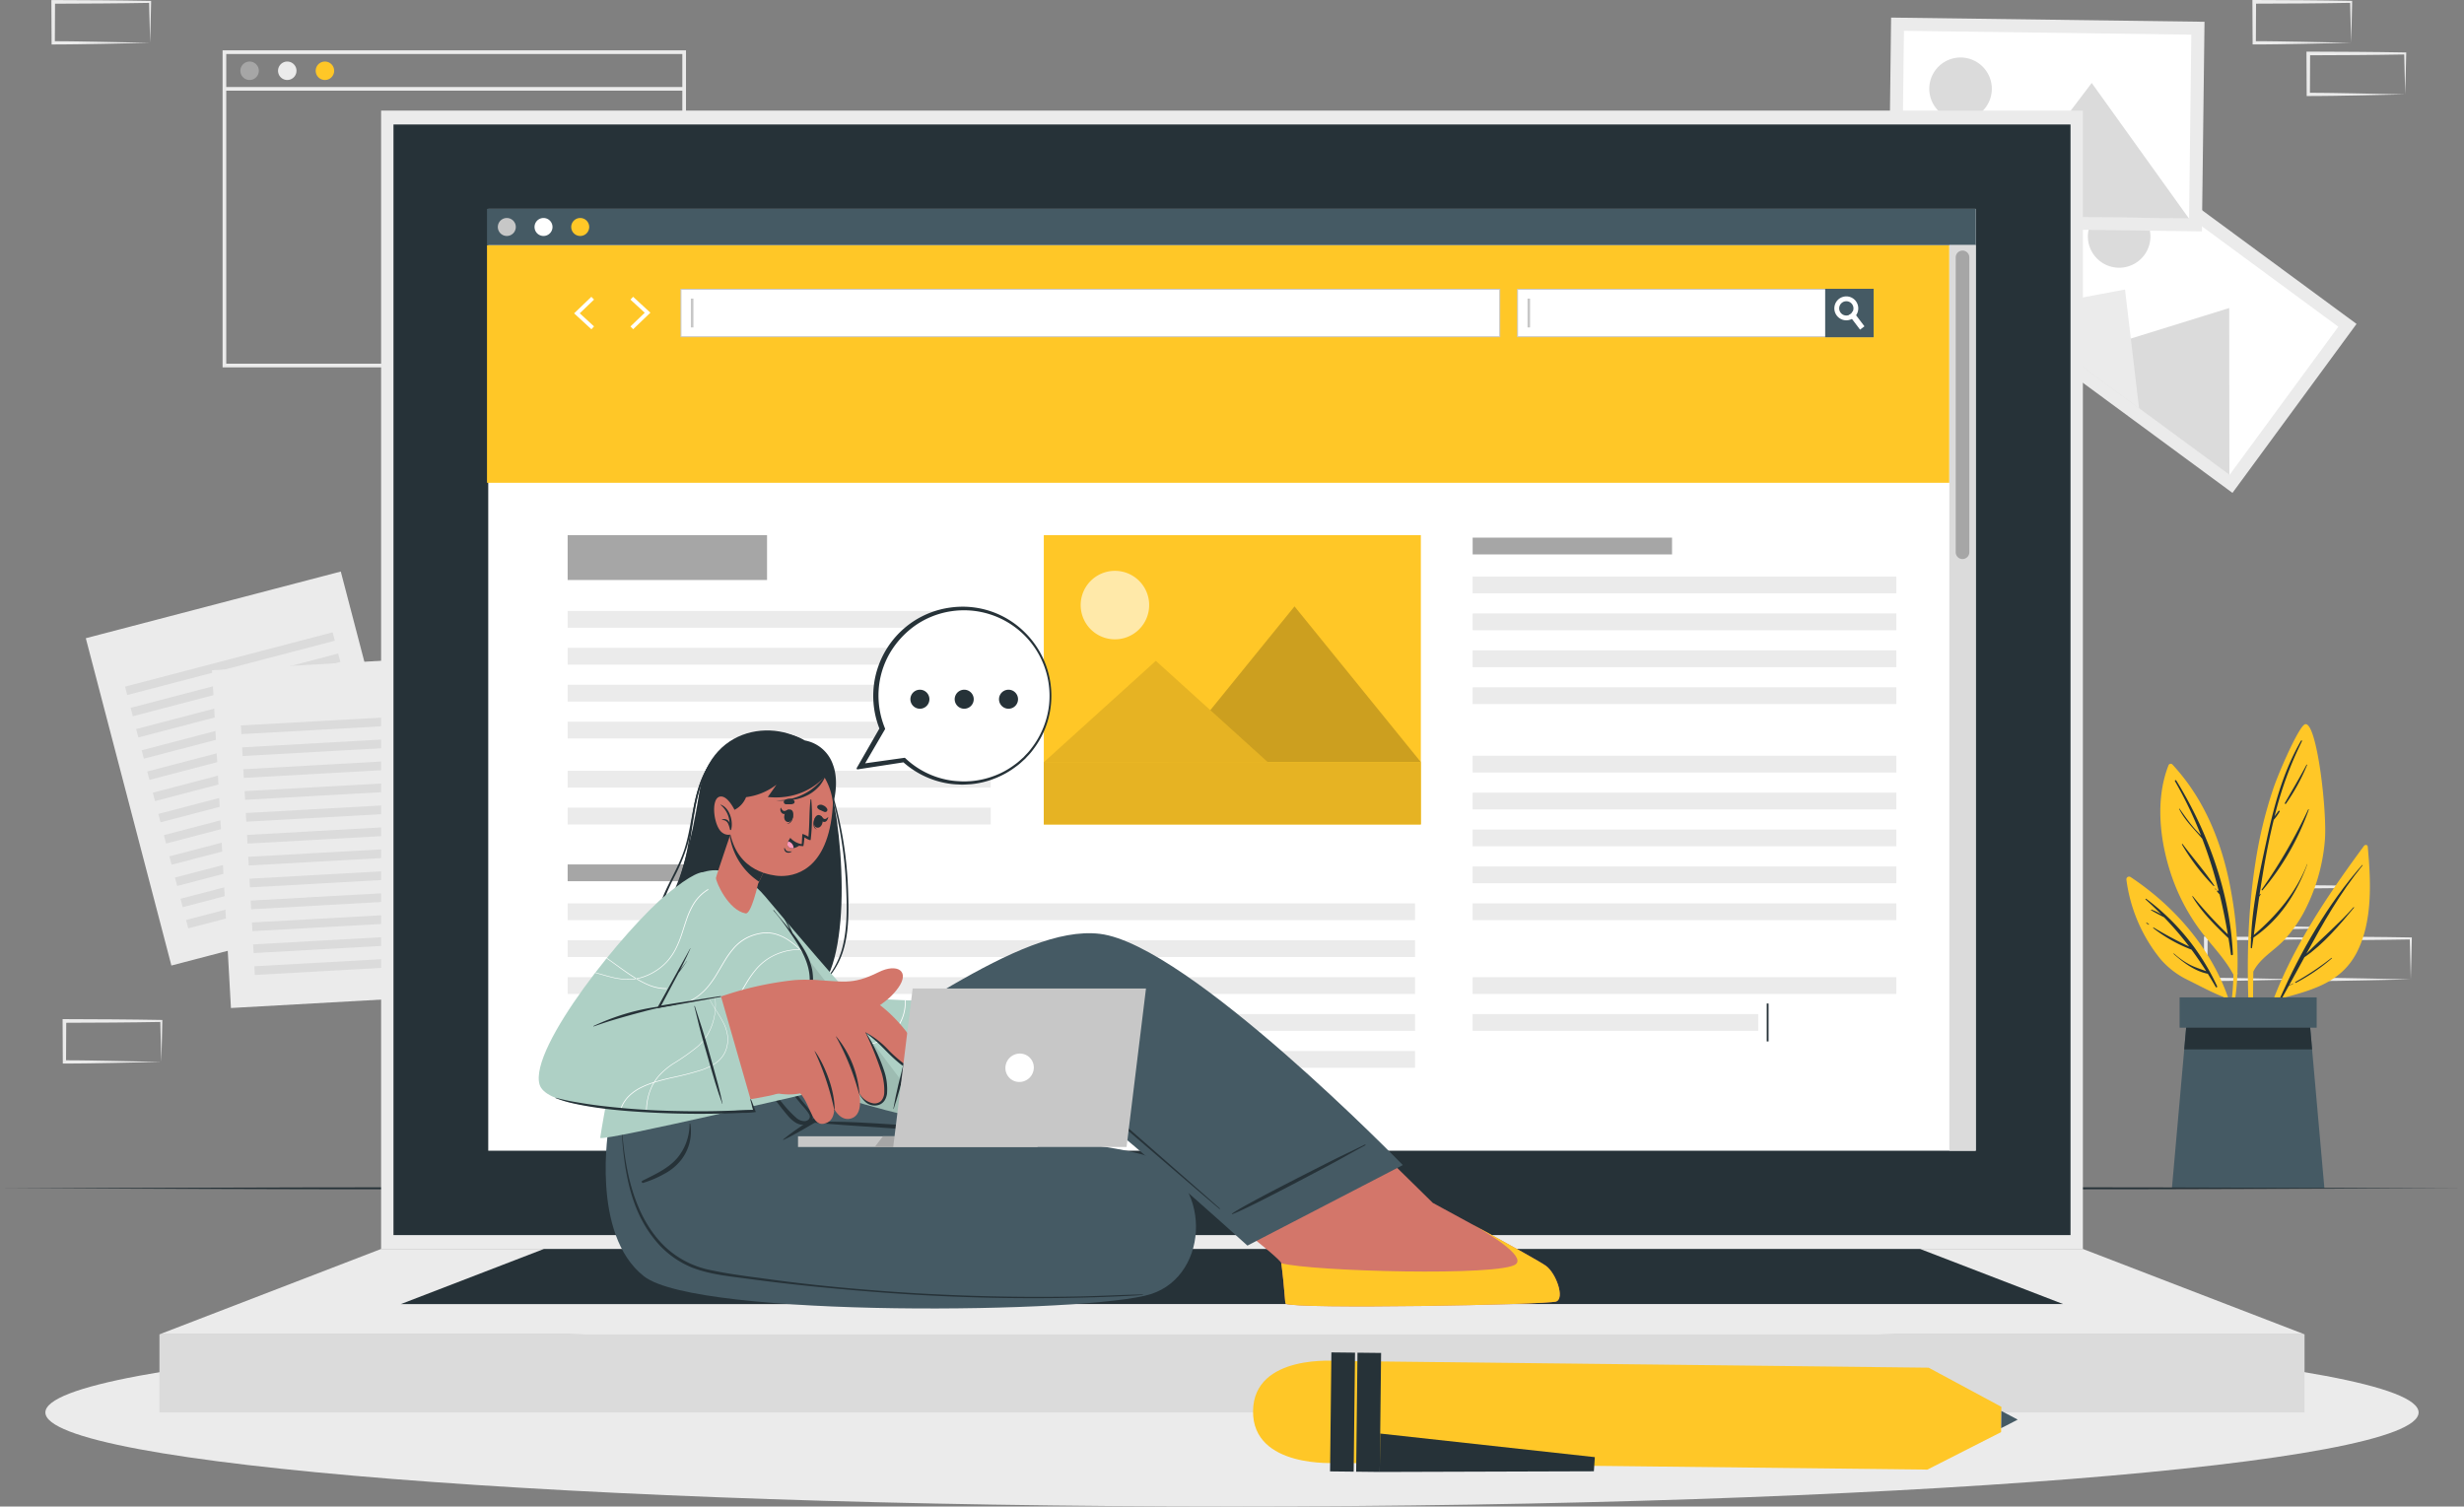 <svg xmlns="http://www.w3.org/2000/svg" xmlns:xlink="http://www.w3.org/1999/xlink" id="asset-content-seo" width="570" height="348.504" viewBox="0 0 570 348.504"><rect x="0" y="0" width="570" height="348.504" fill="#808080" stroke="none"/><defs><clipPath id="clip-path"><rect id="Rectangle_6115" data-name="Rectangle 6115" width="570" height="348.504" fill="none"></rect></clipPath><clipPath id="clip-path-3"><rect id="Rectangle_6078" data-name="Rectangle 6078" width="15.833" height="15.833" fill="none"></rect></clipPath><clipPath id="clip-path-4"><rect id="Rectangle_6079" data-name="Rectangle 6079" width="58.446" height="36.016" fill="none"></rect></clipPath><clipPath id="clip-path-5"><rect id="Rectangle_6080" data-name="Rectangle 6080" width="51.831" height="23.452" fill="none"></rect></clipPath><clipPath id="clip-path-6"><rect id="Rectangle_6083" data-name="Rectangle 6083" width="87.221" height="14.419" fill="none"></rect></clipPath><clipPath id="clip-path-7"><rect id="Rectangle_6112" data-name="Rectangle 6112" width="44.961" height="55.665" fill="none"></rect></clipPath></defs><g id="Group_15306" data-name="Group 15306" clip-path="url(#clip-path)"><path id="Path_15169" data-name="Path 15169" d="M150.56,83.147H43.362V9.808h107.2ZM44.209,82.3H149.715V10.655H44.209Z" transform="translate(8.13 1.839)" fill="#ebebeb"></path><g id="Group_15305" data-name="Group 15305"><g id="Group_15304" data-name="Group 15304" clip-path="url(#clip-path)"><path id="Path_15170" data-name="Path 15170" d="M51.094,14.124A2.133,2.133,0,1,1,48.96,11.99a2.134,2.134,0,0,1,2.134,2.134" transform="translate(8.78 2.248)" fill="#a6a6a6"></path><path id="Path_15171" data-name="Path 15171" d="M58.431,14.124A2.133,2.133,0,1,1,56.3,11.99a2.134,2.134,0,0,1,2.134,2.134" transform="translate(10.156 2.248)" fill="#ebebeb"></path><path id="Path_15172" data-name="Path 15172" d="M65.768,14.124a2.134,2.134,0,1,1-2.134-2.134,2.134,2.134,0,0,1,2.134,2.134" transform="translate(11.531 2.248)" fill="#ffc727"></path><rect id="Rectangle_6039" data-name="Rectangle 6039" width="106.352" height="0.847" transform="translate(51.915 20.127)" fill="#ebebeb"></rect><path id="Path_15173" data-name="Path 15173" d="M462.71,182.292l-11.109.236-5.639.1c-1.883.039-3.777.031-5.667.046l-.374,0,0-.38-.045-9.471,0-.425.425,0,11.209.052c3.736,0,7.471.1,11.206.139l.234,0,0,.229c-.017,1.607-.074,3.205-.11,4.786Zm0,0-.12-4.786c-.038-1.577-.095-3.136-.112-4.686l.232.23c-3.736.044-7.471.134-11.206.139l-11.209.053.424-.423-.046,9.471-.378-.378c1.848.015,3.69.007,5.542.046l5.569.1Z" transform="translate(82.476 32.324)" fill="#ebebeb"></path><path id="Path_15174" data-name="Path 15174" d="M452.181,192.35l-11.11.236-5.638.1c-1.883.039-3.777.031-5.667.046l-.375,0,0-.38-.045-9.471,0-.425.425,0,11.208.052c3.736,0,7.472.1,11.208.139l.233,0v.229c-.017,1.607-.074,3.205-.112,4.786Zm0,0-.12-4.786c-.038-1.577-.095-3.136-.112-4.686l.232.23c-3.736.044-7.472.134-11.208.139l-11.208.053.423-.423-.046,9.471-.376-.378c1.847.015,3.688.007,5.541.046l5.569.1Z" transform="translate(80.501 34.21)" fill="#ebebeb"></path><path id="Path_15175" data-name="Path 15175" d="M473.24,192.35l-11.11.236-5.638.1c-1.883.039-3.777.031-5.667.046l-.375,0,0-.38-.045-9.471,0-.425.425,0,11.208.052c3.736,0,7.472.1,11.208.139l.233,0v.229c-.017,1.607-.074,3.205-.112,4.786Zm0,0-.12-4.786c-.038-1.577-.095-3.136-.112-4.686l.232.23c-3.736.044-7.472.134-11.208.139l-11.208.053.423-.423-.045,9.471-.378-.378c1.847.015,3.688.007,5.541.046l5.569.1Z" transform="translate(84.45 34.21)" fill="#ebebeb"></path><path id="Path_15176" data-name="Path 15176" d="M207.816,87.373l-11.11.236-5.638.095c-1.883.039-3.777.031-5.667.046l-.375,0,0-.38-.045-9.471,0-.425.425,0,11.208.052c3.736,0,7.472.1,11.208.139l.233,0V77.9c-.017,1.607-.074,3.205-.112,4.786Zm0,0-.12-4.786c-.038-1.577-.095-3.136-.112-4.686l.232.23c-3.736.044-7.472.134-11.208.139l-11.208.053.423-.423-.045,9.471-.378-.378c1.847.015,3.688.007,5.541.046l5.569.1Z" transform="translate(34.683 14.527)" fill="#ebebeb"></path><path id="Path_15177" data-name="Path 15177" d="M197.287,97.431l-11.11.236-5.638.1c-1.885.039-3.777.031-5.667.046l-.375,0,0-.38-.045-9.471,0-.425.425,0,11.208.052c3.736,0,7.472.1,11.208.139l.233,0v.229c-.017,1.607-.074,3.205-.112,4.786Zm0,0-.12-4.786c-.038-1.577-.1-3.136-.112-4.686l.232.23c-3.736.044-7.472.134-11.208.139l-11.208.053.423-.423-.046,9.471-.376-.378c1.847.015,3.688.007,5.541.046l5.569.1Z" transform="translate(32.709 16.413)" fill="#ebebeb"></path><path id="Path_15178" data-name="Path 15178" d="M218.346,97.431l-11.11.236-5.638.1c-1.883.039-3.777.031-5.667.046l-.375,0,0-.38-.045-9.471,0-.425.425,0,11.208.052c3.736,0,7.472.1,11.208.139l.233,0v.229c-.017,1.607-.074,3.205-.112,4.786Zm0,0-.12-4.786c-.038-1.577-.1-3.136-.112-4.686l.232.23c-3.736.044-7.472.134-11.208.139l-11.208.053.423-.423-.045,9.471-.378-.378c1.847.015,3.688.007,5.541.046l5.569.1Z" transform="translate(36.657 16.413)" fill="#ebebeb"></path><path id="Path_15179" data-name="Path 15179" d="M35.031,208.425l-11.11.236-5.638.1c-1.883.039-3.777.031-5.667.046l-.375,0,0-.38-.045-9.471,0-.425.425,0,11.208.052c3.736,0,7.472.1,11.208.139l.233,0v.229c-.017,1.607-.074,3.205-.112,4.786Zm0,0-.12-4.786c-.038-1.577-.1-3.136-.112-4.686l.232.23c-3.736.044-7.472.134-11.208.139l-11.208.053.423-.423-.045,9.471-.378-.378c1.847.015,3.688.007,5.541.046l5.569.1Z" transform="translate(2.286 37.224)" fill="#ebebeb"></path><path id="Path_15180" data-name="Path 15180" d="M366.827,87.367l-11.109.236-5.639.1c-1.883.039-3.777.031-5.667.046l-.374,0,0-.38-.044-9.471,0-.425.425,0,11.209.052c3.736,0,7.472.1,11.206.139l.234,0V77.9c-.018,1.607-.075,3.205-.112,4.786Zm0,0-.12-4.786c-.037-1.577-.095-3.136-.112-4.686l.232.23c-3.735.044-7.471.134-11.206.139l-11.209.053.424-.423-.046,9.471-.378-.378c1.848.015,3.69.007,5.542.046l5.569.1Z" transform="translate(64.498 14.526)" fill="#ebebeb"></path><path id="Path_15181" data-name="Path 15181" d="M461.619,9.9l-11.11.236-5.638.1c-1.883.039-3.777.031-5.667.046l-.375,0,0-.38L438.781.425l0-.425.425,0,11.208.052c3.736,0,7.472.1,11.208.139l.233,0V.425c-.017,1.607-.074,3.205-.112,4.786Zm0,0-.12-4.786c-.038-1.577-.1-3.136-.112-4.686l.232.23c-3.736.044-7.472.134-11.208.139L439.2.848l.423-.423L439.581,9.9l-.376-.378c1.847.015,3.688.007,5.541.046l5.569.095Z" transform="translate(82.271)" fill="#ebebeb"></path><path id="Path_15182" data-name="Path 15182" d="M472.149,19.955l-11.11.236-5.638.095c-1.883.039-3.777.031-5.667.046l-.375,0,0-.38-.045-9.471,0-.425.425,0,11.208.052c3.736,0,7.472.1,11.208.139l.233,0v.229c-.017,1.607-.074,3.205-.112,4.786Zm0,0-.12-4.786c-.038-1.577-.095-3.136-.112-4.686l.232.23c-3.736.044-7.472.134-11.208.139l-11.208.053.423-.423-.045,9.471-.378-.378c1.847.015,3.688.007,5.541.046l5.569.1Z" transform="translate(84.245 1.886)" fill="#ebebeb"></path><path id="Path_15183" data-name="Path 15183" d="M32.848,9.906l-11.11.236-5.638.095c-1.883.039-3.777.031-5.667.046l-.375,0,0-.38L10.01.434l0-.425.425,0L21.641.064c3.736,0,7.472.1,11.208.139l.233,0V.434c-.017,1.607-.074,3.205-.112,4.786Zm0,0-.12-4.786c-.038-1.577-.1-3.136-.112-4.686l.232.23C29.112.708,25.377.8,21.641.8L10.433.857l.423-.423L10.81,9.906l-.376-.378c1.847.015,3.688.007,5.541.046l5.569.1Z" transform="translate(1.877 0.002)" fill="#ebebeb"></path><path id="Path_15184" data-name="Path 15184" d="M95.5,187.052,36.516,202.477l-19.8-75.716,43.8-11.452L75.7,111.336l3.773,14.428Z" transform="translate(3.134 20.876)" fill="#ebebeb"></path><rect id="Rectangle_6040" data-name="Rectangle 6040" width="49.664" height="2.01" transform="matrix(0.967, -0.253, 0.253, 0.967, 28.928, 158.836)" fill="#dbdbdb"></rect><rect id="Rectangle_6041" data-name="Rectangle 6041" width="49.664" height="2.01" transform="matrix(0.967, -0.253, 0.253, 0.967, 30.211, 163.743)" fill="#dbdbdb"></rect><rect id="Rectangle_6042" data-name="Rectangle 6042" width="49.664" height="2.01" transform="matrix(0.967, -0.253, 0.253, 0.967, 31.494, 168.65)" fill="#dbdbdb"></rect><rect id="Rectangle_6043" data-name="Rectangle 6043" width="49.664" height="2.01" transform="matrix(0.967, -0.253, 0.253, 0.967, 32.777, 173.558)" fill="#dbdbdb"></rect><rect id="Rectangle_6044" data-name="Rectangle 6044" width="49.664" height="2.01" transform="matrix(0.967, -0.253, 0.253, 0.967, 34.061, 178.465)" fill="#dbdbdb"></rect><rect id="Rectangle_6045" data-name="Rectangle 6045" width="49.664" height="2.01" transform="matrix(0.967, -0.253, 0.253, 0.967, 35.344, 183.373)" fill="#dbdbdb"></rect><rect id="Rectangle_6046" data-name="Rectangle 6046" width="49.664" height="2.01" transform="matrix(0.967, -0.253, 0.253, 0.967, 36.627, 188.28)" fill="#dbdbdb"></rect><rect id="Rectangle_6047" data-name="Rectangle 6047" width="49.664" height="2.01" transform="matrix(0.967, -0.253, 0.253, 0.967, 37.91, 193.187)" fill="#dbdbdb"></rect><rect id="Rectangle_6048" data-name="Rectangle 6048" width="49.664" height="2.01" transform="matrix(0.967, -0.253, 0.253, 0.967, 39.194, 198.095)" fill="#dbdbdb"></rect><rect id="Rectangle_6049" data-name="Rectangle 6049" width="49.664" height="2.01" transform="matrix(0.967, -0.253, 0.253, 0.967, 40.477, 203.002)" fill="#dbdbdb"></rect><rect id="Rectangle_6050" data-name="Rectangle 6050" width="49.664" height="2.01" transform="matrix(0.967, -0.253, 0.253, 0.967, 41.76, 207.909)" fill="#dbdbdb"></rect><rect id="Rectangle_6051" data-name="Rectangle 6051" width="49.664" height="2.01" transform="matrix(0.967, -0.253, 0.253, 0.967, 43.044, 212.817)" fill="#dbdbdb"></rect><path id="Path_15185" data-name="Path 15185" d="M106.552,205.692,45.681,209.1l-4.372-78.139,45.2-2.529,16.507,14.011Z" transform="translate(7.745 24.081)" fill="#ebebeb"></path><path id="Path_15186" data-name="Path 15186" d="M79.369,128.43l16.507,14.011-15.674.878Z" transform="translate(14.882 24.081)" fill="#dbdbdb"></path><rect id="Rectangle_6052" data-name="Rectangle 6052" width="33.896" height="2.01" transform="translate(55.727 167.818) rotate(-3.203)" fill="#dbdbdb"></rect><rect id="Rectangle_6053" data-name="Rectangle 6053" width="33.896" height="2.01" transform="matrix(0.998, -0.056, 0.056, 0.998, 56.01, 172.883)" fill="#dbdbdb"></rect><rect id="Rectangle_6054" data-name="Rectangle 6054" width="33.896" height="2.01" transform="matrix(0.998, -0.056, 0.056, 0.998, 56.293, 177.947)" fill="#dbdbdb"></rect><rect id="Rectangle_6055" data-name="Rectangle 6055" width="49.664" height="2.01" transform="translate(56.577 183.012) rotate(-3.203)" fill="#dbdbdb"></rect><rect id="Rectangle_6056" data-name="Rectangle 6056" width="49.664" height="2.01" transform="translate(56.86 188.076) rotate(-3.203)" fill="#dbdbdb"></rect><rect id="Rectangle_6057" data-name="Rectangle 6057" width="49.664" height="2.01" transform="translate(57.144 193.141) rotate(-3.203)" fill="#dbdbdb"></rect><rect id="Rectangle_6058" data-name="Rectangle 6058" width="49.664" height="2.01" transform="translate(57.427 198.205) rotate(-3.203)" fill="#dbdbdb"></rect><rect id="Rectangle_6059" data-name="Rectangle 6059" width="49.664" height="2.01" transform="translate(57.71 203.269) rotate(-3.203)" fill="#dbdbdb"></rect><rect id="Rectangle_6060" data-name="Rectangle 6060" width="49.664" height="2.01" transform="matrix(0.998, -0.056, 0.056, 0.998, 57.994, 208.334)" fill="#dbdbdb"></rect><rect id="Rectangle_6061" data-name="Rectangle 6061" width="49.664" height="2.01" transform="translate(58.277 213.398) rotate(-3.203)" fill="#dbdbdb"></rect><rect id="Rectangle_6062" data-name="Rectangle 6062" width="49.664" height="2.01" transform="translate(58.561 218.463) rotate(-3.203)" fill="#dbdbdb"></rect><rect id="Rectangle_6063" data-name="Rectangle 6063" width="49.664" height="2.01" transform="translate(58.844 223.527) rotate(-3.203)" fill="#dbdbdb"></rect><path id="Path_15187" data-name="Path 15187" d="M385.722,65.994l58.394,42.979,28.7-39.087L414.424,26.908Z" transform="translate(72.323 5.045)" fill="#ebebeb"></path><path id="Path_15188" data-name="Path 15188" d="M389.271,64.68l53.547,39.411,25.122-34.223L414.392,30.458Z" transform="translate(72.988 5.711)" fill="#fff"></path><path id="Path_15189" data-name="Path 15189" d="M408.14,42.916a7.234,7.234,0,1,0,10.114-1.538,7.234,7.234,0,0,0-10.114,1.538" transform="translate(76.262 7.494)" fill="#dbdbdb"></path><path id="Path_15190" data-name="Path 15190" d="M403.239,71.43l36.885,27.147-.044-38.571Z" transform="translate(75.607 11.251)" fill="#dbdbdb"></path><path id="Path_15191" data-name="Path 15191" d="M391.056,61.476l30.452,22.413L418.263,56.4Z" transform="translate(73.323 10.576)" fill="#ebebeb"></path><path id="Path_15192" data-name="Path 15192" d="M367.893,51.913l72.5.974.6-48.49-72.5-.973Z" transform="translate(68.98 0.642)" fill="#ebebeb"></path><path id="Path_15193" data-name="Path 15193" d="M370.462,48.451l66.481.893.515-42.451L370.978,6Z" transform="translate(69.462 1.125)" fill="#fff"></path><path id="Path_15194" data-name="Path 15194" d="M375.836,18.34a7.234,7.234,0,1,0,7.33-7.137,7.234,7.234,0,0,0-7.33,7.137" transform="translate(70.469 2.1)" fill="#dbdbdb"></path><path id="Path_15195" data-name="Path 15195" d="M387.844,46.889l45.795.615L411.158,16.16Z" transform="translate(72.721 3.03)" fill="#dbdbdb"></path><path id="Path_15196" data-name="Path 15196" d="M372.727,45l37.808.507L391.9,25.042Z" transform="translate(69.886 4.695)" fill="#ebebeb"></path><path id="Path_15197" data-name="Path 15197" d="M464.464,164.788c-10.83,14.668-22.122,31.69-24.872,50.083-.033.278.413.369.477.093a109.465,109.465,0,0,1,4.789-14.727c7.12-1.959,14.109-3.568,17.848-10.635,3.813-7.265,3.329-16.737,2.6-24.65-.051-.424-.626-.444-.847-.163" transform="translate(82.423 30.862)" fill="#ffc727"></path><path id="Path_15198" data-name="Path 15198" d="M444.121,199.368c4.865-10.917,11.111-21.88,19.05-30.857.053-.061.137.027.087.088-5.2,6.393-9.146,13.357-13,20.442,3.585-3.64,7.514-6.9,10.912-10.761.065-.076.172.033.109.109-3.374,4.047-7.057,8.445-11.45,11.44q-1.771,3.26-3.573,6.535c.3-.165.6-.312.9-.462.053-.026.1.053.047.08-.336.17-.667.349-1.013.5-.57,1.032-1.135,2.064-1.722,3.095-.131.229-.45.027-.347-.2" transform="translate(83.269 31.592)" fill="#263238"></path><path id="Path_15199" data-name="Path 15199" d="M447.174,192.165a64.089,64.089,0,0,0,8.314-5.549c.07-.058.173.04.1.1a43.926,43.926,0,0,1-8.295,5.652c-.135.069-.253-.128-.12-.2" transform="translate(83.834 34.987)" fill="#263238"></path><path id="Path_15200" data-name="Path 15200" d="M438.66,216.548c.023.223.4.218.4-.018.057-6.057.006-12.142.1-18.228,1.551-3.13,4.882-4.864,7.2-7.373a32.24,32.24,0,0,0,4.319-6.016,43.206,43.206,0,0,0,5.012-16.709c.639-6.478-1.819-27.858-4.551-27.117-1.417.385-6,10.975-7.215,14.476a100.815,100.815,0,0,0-4.311,17.75c-2.215,14.255-2.029,28.891-.946,43.236" transform="translate(82.103 26.45)" fill="#ffc727"></path><path id="Path_15201" data-name="Path 15201" d="M438.509,189.828l.027-.024c.331-7.664,2.059-15.4,3.675-22.837,1.741-8.008,3.776-15.549,7.9-22.692a.119.119,0,0,1,.2.12,84.254,84.254,0,0,0-6.344,17.417c.275-.432.612-.841.9-1.249.114-.16.379-.011.267.156a11.323,11.323,0,0,1-1.287,1.819.106.106,0,0,1-.055.024c-1.418,5.724-2.437,11.579-3.308,17.419.067-.075.128-.154.195-.226.044-.049.12.013.089.069-.108.194-.229.386-.348.578-.438,2.965-.846,5.923-1.255,8.856,5.278-4.511,9.786-9.829,12.329-16.382.012-.03.061-.018.05.014-2.491,6.8-6.417,12.837-12.462,16.96q-.166,1.186-.334,2.367c-.024.164-.284.121-.283-.038,0-.7.036-1.4.063-2.1a.162.162,0,0,1-.019-.255" transform="translate(82.21 27.041)" fill="#263238"></path><path id="Path_15202" data-name="Path 15202" d="M440.6,176.2a122.151,122.151,0,0,0,10.753-18.52c.032-.074.16-.021.132.056A60.108,60.108,0,0,1,440.8,176.36c-.1.108-.284-.033-.2-.156" transform="translate(82.608 29.559)" fill="#263238"></path><path id="Path_15203" data-name="Path 15203" d="M445.111,157.829c1.671-2.957,3.433-5.833,5.005-8.848.044-.084.16-.011.125.072a46,46,0,0,1-4.872,8.926.149.149,0,0,1-.258-.151" transform="translate(83.454 27.927)" fill="#263238"></path><path id="Path_15204" data-name="Path 15204" d="M444.563,157.509a.026.026,0,0,1,0,.052.026.026,0,0,1,0-.052" transform="translate(83.351 29.533)" fill="#263238"></path><path id="Path_15205" data-name="Path 15205" d="M437.756,197.585a61.639,61.639,0,0,1-1.416,11.933c.062.432.125.862.188,1.307a56.952,56.952,0,0,0,2.135-13.3.407.407,0,0,0,.018-.412V197.1a88.125,88.125,0,0,0-1.336-18.023c-1.876-11.132-5.974-21.816-13.738-30.159a.555.555,0,0,0-.857.177c-3.133,7.966-2.039,17.47.629,25.417a46.5,46.5,0,0,0,6.156,12.072c2.664,3.744,6.059,6.912,8.222,11" transform="translate(78.908 27.896)" fill="#ffc727"></path><path id="Path_15206" data-name="Path 15206" d="M423.991,152.047c7.358,11.941,12.477,26.1,13.1,40.2.011.251-.41.316-.444.061-.175-1.267-.368-2.523-.571-3.774l-.013,0c-3.044-2.915-6.169-5.992-8.348-9.635-.038-.063.053-.139.1-.081a101.213,101.213,0,0,0,8.109,8.827c-.527-3.12-1.151-6.188-1.891-9.213-.2-.226-.388-.457-.582-.684-.127-.15.086-.368.219-.219l.177.2a106.41,106.41,0,0,0-3.847-12.213c-1.873-2.235-3.966-4.165-5.332-6.857a.057.057,0,0,1,.1-.057c1.1,1.539,2.158,3.088,3.4,4.516.5.569,1.04,1.1,1.554,1.657a94.133,94.133,0,0,0-6.024-12.557.165.165,0,0,1,.285-.166" transform="translate(79.44 28.494)" fill="#263238"></path><path id="Path_15207" data-name="Path 15207" d="M425.223,164.445c2.379,3.2,5.088,6.255,7.3,9.563.064.094-.074.191-.153.118a48.873,48.873,0,0,1-7.306-9.587c-.064-.1.091-.188.16-.094" transform="translate(79.696 30.826)" fill="#263238"></path><path id="Path_15208" data-name="Path 15208" d="M431.643,173.12l.1.1a.077.077,0,0,1-.108.109l-.1-.1a.077.077,0,0,1,.109-.109" transform="translate(80.908 32.456)" fill="#263238"></path><path id="Path_15209" data-name="Path 15209" d="M414.236,171.479A36.655,36.655,0,0,0,422,189.695a19.331,19.331,0,0,0,6.3,4.913c2.726,1.349,5.582,2.9,8.4,4.01a55.219,55.219,0,0,1,2.975,10.569c.09-.308.182-.628.272-.936C438.135,192.7,428.07,179.4,415.2,170.867a.625.625,0,0,0-.961.612" transform="translate(77.669 32.017)" fill="#ffc727"></path><path id="Path_15210" data-name="Path 15210" d="M417.986,175.265c-.09-.08.032-.243.131-.17a52.667,52.667,0,0,1,16.405,20.217c.094.214-.2.4-.319.188-.6-1.049-1.209-2.069-1.83-3.071l-.008,0c-2.939-.553-5.721-2.622-7.9-4.585-.059-.053.027-.14.087-.088a18.037,18.037,0,0,0,3.718,2.612c1.2.608,2.488.992,3.735,1.478-1.089-1.729-2.224-3.386-3.409-4.993a34.3,34.3,0,0,1-8.831-4.965c-.083-.062-.009-.2.083-.142a88.014,88.014,0,0,0,8.208,4.388,73.462,73.462,0,0,0-5.8-6.757c-1-.527-2.012-1.057-2.979-1.621a.083.083,0,0,1,.063-.151,10.649,10.649,0,0,1,2.286,1.123c-1.161-1.176-2.358-2.335-3.64-3.466" transform="translate(78.366 32.827)" fill="#263238"></path><path id="Path_15211" data-name="Path 15211" d="M418.23,179.76a3.671,3.671,0,0,1,.5.354c.048.042-.013.1-.062.081a3.628,3.628,0,0,1-.517-.292c-.089-.057-.006-.2.083-.143" transform="translate(78.395 33.703)" fill="#263238"></path><path id="Path_15212" data-name="Path 15212" d="M458.376,237.676H423.1l2.849-32.128.625-7.085H454.9l.626,7.085Z" transform="translate(79.331 37.212)" fill="#455a64"></path><path id="Path_15213" data-name="Path 15213" d="M455.078,205.549H425.5l.625-7.086h28.334Z" transform="translate(79.78 37.212)" fill="#263238"></path><rect id="Rectangle_6064" data-name="Rectangle 6064" width="31.709" height="7.012" transform="translate(504.212 230.722)" fill="#455a64"></rect><path id="Path_15214" data-name="Path 15214" d="M0,231.551l71.25-.205,71.25-.075,142.5-.142,142.5.141,71.25.075,71.25.207-71.25.207-71.25.075-142.5.141-142.5-.142-71.25-.075Z" transform="translate(0 43.337)" fill="#263238"></path><path id="Path_15215" data-name="Path 15215" d="M557.841,278.589c0,12.018-122.9,21.76-274.5,21.76s-274.5-9.742-274.5-21.76,122.9-21.76,274.5-21.76,274.5,9.742,274.5,21.76" transform="translate(1.658 48.155)" fill="#ebebeb"></path><rect id="Rectangle_6065" data-name="Rectangle 6065" width="393.674" height="263.339" transform="translate(88.164 25.585)" fill="#ebebeb"></rect><rect id="Rectangle_6066" data-name="Rectangle 6066" width="387.953" height="256.914" transform="translate(91.023 28.797)" fill="#263238"></rect><rect id="Rectangle_6067" data-name="Rectangle 6067" width="496.223" height="18.074" transform="translate(36.888 308.67)" fill="#dbdbdb"></rect><path id="Path_15216" data-name="Path 15216" d="M31.064,263.051,82.338,243.3H476.012l51.275,19.747Z" transform="translate(5.825 45.62)" fill="#ebebeb"></path><path id="Path_15217" data-name="Path 15217" d="M78.1,256.048,111.187,243.3h318.34l33.089,12.743Z" transform="translate(14.643 45.62)" fill="#263238"></path><rect id="Rectangle_6068" data-name="Rectangle 6068" width="344.104" height="217.877" transform="translate(112.948 48.316)" fill="#fff"></rect><rect id="Rectangle_6069" data-name="Rectangle 6069" width="338.287" height="54.984" transform="translate(112.657 56.7)" fill="#ffc727"></rect><rect id="Rectangle_6070" data-name="Rectangle 6070" width="344.395" height="8.384" transform="translate(112.657 48.316)" fill="#455a64"></rect><path id="Path_15218" data-name="Path 15218" d="M101.138,44.545a2.079,2.079,0,1,1-2.079-2.079,2.079,2.079,0,0,1,2.079,2.079" transform="translate(18.184 7.962)" fill="#c7c7c7"></path><path id="Path_15219" data-name="Path 15219" d="M108.287,44.545a2.079,2.079,0,1,1-2.079-2.079,2.079,2.079,0,0,1,2.079,2.079" transform="translate(19.524 7.962)" fill="#fff"></path><path id="Path_15220" data-name="Path 15220" d="M115.437,44.545a2.079,2.079,0,1,1-2.079-2.079,2.079,2.079,0,0,1,2.079,2.079" transform="translate(20.865 7.962)" fill="#ffc727"></path><rect id="Rectangle_6071" data-name="Rectangle 6071" width="6.109" height="209.493" transform="translate(450.944 56.7)" fill="#dbdbdb"></rect><path id="Path_15221" data-name="Path 15221" d="M382.559,120.182h0a1.577,1.577,0,0,1-1.577-1.578V50.357a1.578,1.578,0,0,1,3.155,0V118.6a1.578,1.578,0,0,1-1.578,1.578" transform="translate(71.434 9.146)" fill="#a6a6a6"></path><rect id="Rectangle_6072" data-name="Rectangle 6072" width="82.244" height="10.977" transform="translate(351.068 66.92)" fill="#fff"></rect><path id="Path_15222" data-name="Path 15222" d="M378.01,67.462H295.542v-11.2H378.01Zm-82.245-.224h82.021V56.484H295.765Z" transform="translate(55.414 10.549)" fill="#c7c7c7"></path><rect id="Rectangle_6073" data-name="Rectangle 6073" width="11.206" height="11.206" transform="translate(422.22 66.806)" fill="#455a64"></rect><path id="Path_15223" data-name="Path 15223" d="M363.768,64.122l-1.014.768-1.879-2.481-.686-.907a1.564,1.564,0,0,0,.393-.222,1.64,1.64,0,0,0,.521-.676l.73.963Z" transform="translate(67.535 11.363)" fill="#fff"></path><path id="Path_15224" data-name="Path 15224" d="M362.306,58.821a2.768,2.768,0,1,0-.9,4.128,2.813,2.813,0,0,0,.384-.248,2.767,2.767,0,0,0,.513-3.88m-1.19,3a1.593,1.593,0,0,1-.394.223,1.65,1.65,0,1,1,.394-.223" transform="translate(67.002 10.826)" fill="#fff"></path><rect id="Rectangle_6074" data-name="Rectangle 6074" width="0.589" height="6.662" transform="translate(353.363 69.078)" fill="#c7c7c7"></rect><rect id="Rectangle_6075" data-name="Rectangle 6075" width="189.418" height="10.977" transform="translate(157.524 66.92)" fill="#fff"></rect><path id="Path_15225" data-name="Path 15225" d="M322.2,67.462H132.559v-11.2H322.2Zm-189.418-.224H321.976V56.484H132.782Z" transform="translate(24.855 10.549)" fill="#c7c7c7"></path><rect id="Rectangle_6076" data-name="Rectangle 6076" width="0.589" height="6.662" transform="translate(159.82 69.078)" fill="#c7c7c7"></rect><path id="Path_15226" data-name="Path 15226" d="M115.837,65.325l-4-3.68,3.991-3.827.62.646-3.3,3.168,3.3,3.035Z" transform="translate(20.97 10.841)" fill="#fff"></path><path id="Path_15227" data-name="Path 15227" d="M123.428,57.813l4,3.68-3.991,3.827-.62-.646,3.3-3.168-3.3-3.035Z" transform="translate(23.028 10.84)" fill="#fff"></path><rect id="Rectangle_6077" data-name="Rectangle 6077" width="87.221" height="66.919" transform="translate(241.465 123.79)" fill="#ffc727"></rect><g id="Group_15291" data-name="Group 15291" transform="translate(250 132.057)" opacity="0.6"><g id="Group_15290" data-name="Group 15290"><g id="Group_15289" data-name="Group 15289" clip-path="url(#clip-path-3)"><path id="Path_15228" data-name="Path 15228" d="M210.673,117.572a7.923,7.923,0,1,0,6.22-6.22,7.93,7.93,0,0,0-6.22,6.22" transform="translate(-210.526 -111.206)" fill="#fff"></path></g></g></g><path id="Path_15229" data-name="Path 15229" d="M227.57,154.142h58.446l-29.223-36.016Z" transform="translate(42.669 22.149)" fill="#ffc727"></path><g id="Group_15294" data-name="Group 15294" transform="translate(270.239 140.275)" opacity="0.2"><g id="Group_15293" data-name="Group 15293"><g id="Group_15292" data-name="Group 15292" clip-path="url(#clip-path-4)"><path id="Path_15230" data-name="Path 15230" d="M227.57,154.142h58.446l-29.223-36.016Z" transform="translate(-227.57 -118.126)"></path></g></g></g><path id="Path_15231" data-name="Path 15231" d="M203.339,152.186H255.17l-25.916-23.453Z" transform="translate(38.126 24.137)" fill="#ffc727"></path><g id="Group_15297" data-name="Group 15297" transform="translate(241.465 152.87)" opacity="0.1"><g id="Group_15296" data-name="Group 15296"><g id="Group_15295" data-name="Group 15295" clip-path="url(#clip-path-5)"><path id="Path_15232" data-name="Path 15232" d="M203.339,152.186H255.17l-25.916-23.453Z" transform="translate(-203.339 -128.733)"></path></g></g></g><rect id="Rectangle_6081" data-name="Rectangle 6081" width="87.221" height="14.419" transform="translate(241.465 176.29)" fill="#ffc727"></rect><g id="Group_15300" data-name="Group 15300" transform="translate(241.465 176.29)" opacity="0.1"><g id="Group_15299" data-name="Group 15299"><g id="Group_15298" data-name="Group 15298" clip-path="url(#clip-path-6)"><rect id="Rectangle_6082" data-name="Rectangle 6082" width="87.221" height="14.419" transform="translate(0)"></rect></g></g></g><rect id="Rectangle_6084" data-name="Rectangle 6084" width="46.125" height="3.881" transform="translate(131.315 199.969)" fill="#a6a6a6"></rect><rect id="Rectangle_6085" data-name="Rectangle 6085" width="196.025" height="3.881" transform="translate(131.316 208.973)" fill="#ebebeb"></rect><rect id="Rectangle_6086" data-name="Rectangle 6086" width="196.025" height="3.881" transform="translate(131.316 217.51)" fill="#ebebeb"></rect><rect id="Rectangle_6087" data-name="Rectangle 6087" width="196.025" height="3.881" transform="translate(131.316 226.048)" fill="#ebebeb"></rect><rect id="Rectangle_6088" data-name="Rectangle 6088" width="196.025" height="3.881" transform="translate(131.316 234.586)" fill="#ebebeb"></rect><rect id="Rectangle_6089" data-name="Rectangle 6089" width="196.025" height="3.881" transform="translate(131.316 243.124)" fill="#ebebeb"></rect><rect id="Rectangle_6090" data-name="Rectangle 6090" width="46.125" height="3.881" transform="translate(340.671 124.373)" fill="#a6a6a6"></rect><rect id="Rectangle_6091" data-name="Rectangle 6091" width="98.013" height="3.881" transform="translate(340.672 133.376)" fill="#ebebeb"></rect><rect id="Rectangle_6092" data-name="Rectangle 6092" width="98.013" height="3.881" transform="translate(340.672 141.913)" fill="#ebebeb"></rect><rect id="Rectangle_6093" data-name="Rectangle 6093" width="98.013" height="3.881" transform="translate(340.672 150.451)" fill="#ebebeb"></rect><rect id="Rectangle_6094" data-name="Rectangle 6094" width="98.013" height="3.881" transform="translate(340.672 158.99)" fill="#ebebeb"></rect><rect id="Rectangle_6095" data-name="Rectangle 6095" width="98.013" height="3.881" transform="translate(340.672 174.82)" fill="#ebebeb"></rect><rect id="Rectangle_6096" data-name="Rectangle 6096" width="98.013" height="3.881" transform="translate(340.672 183.358)" fill="#ebebeb"></rect><rect id="Rectangle_6097" data-name="Rectangle 6097" width="98.013" height="3.881" transform="translate(340.672 191.896)" fill="#ebebeb"></rect><rect id="Rectangle_6098" data-name="Rectangle 6098" width="98.013" height="3.881" transform="translate(340.672 200.435)" fill="#ebebeb"></rect><rect id="Rectangle_6099" data-name="Rectangle 6099" width="98.013" height="3.881" transform="translate(340.672 208.973)" fill="#ebebeb"></rect><rect id="Rectangle_6100" data-name="Rectangle 6100" width="98.013" height="3.881" transform="translate(340.672 226.048)" fill="#ebebeb"></rect><rect id="Rectangle_6101" data-name="Rectangle 6101" width="66.061" height="3.881" transform="translate(340.671 234.586)" fill="#ebebeb"></rect><rect id="Rectangle_6102" data-name="Rectangle 6102" width="0.423" height="8.773" transform="translate(408.702 232.14)" fill="#263238"></rect><rect id="Rectangle_6103" data-name="Rectangle 6103" width="46.125" height="10.382" transform="translate(131.315 123.789)" fill="#a6a6a6"></rect><rect id="Rectangle_6104" data-name="Rectangle 6104" width="97.865" height="3.881" transform="translate(131.316 141.33)" fill="#ebebeb"></rect><rect id="Rectangle_6105" data-name="Rectangle 6105" width="97.865" height="3.881" transform="translate(131.316 149.868)" fill="#ebebeb"></rect><rect id="Rectangle_6106" data-name="Rectangle 6106" width="97.865" height="3.881" transform="translate(131.316 158.407)" fill="#ebebeb"></rect><rect id="Rectangle_6107" data-name="Rectangle 6107" width="97.865" height="3.881" transform="translate(131.316 166.945)" fill="#ebebeb"></rect><rect id="Rectangle_6108" data-name="Rectangle 6108" width="97.865" height="3.881" transform="translate(131.316 178.301)" fill="#ebebeb"></rect><rect id="Rectangle_6109" data-name="Rectangle 6109" width="97.865" height="3.881" transform="translate(131.316 186.839)" fill="#ebebeb"></rect><path id="Path_15233" data-name="Path 15233" d="M263.447,288.715s-19.5,1.362-19.346-12.007,19.61-11.567,19.61-11.567Z" transform="translate(45.769 49.699)" fill="#ffc727"></path><path id="Path_15234" data-name="Path 15234" d="M414.283,275.733l-.068,5.85-17.048,8.668-.009.017-.033-.017-77.031-.872-49.586-.559-5.46-.059-.576-.008-4.046-.042h-.008l-.686-.008L260,265.118l.779.008,3.953.043.576.008,5.46.059,126.642,1.439.008-.018.018.01,16.836,9.057Z" transform="translate(48.7 49.71)" fill="#ffc727"></path><path id="Path_15235" data-name="Path 15235" d="M393.665,276.866l-3.828,1.971,0,.006.045-3.983,2.3,1.21Z" transform="translate(73.093 51.536)" fill="#455a64"></path><rect id="Rectangle_6110" data-name="Rectangle 6110" width="27.529" height="5.463" transform="translate(307.684 340.374) rotate(-89.355)" fill="#263238"></rect><rect id="Rectangle_6111" data-name="Rectangle 6111" width="27.53" height="5.463" transform="translate(313.721 340.442) rotate(-89.357)" fill="#263238"></rect><path id="Path_15236" data-name="Path 15236" d="M268.786,288.142l.1-8.881,49.654,5.457-.224,3.27Z" transform="translate(50.397 52.361)" fill="#263238"></path><path id="Path_15237" data-name="Path 15237" d="M164.869,147.329c4.8,5.818,8.607,38.838,2.526,51.73s-32.134,15.62-37.8-.968c-2.951-8.638,4.488-18.289,7.953-41.152,2.582-17.035,20.613-17.741,27.322-9.61" transform="translate(24.172 26.68)" fill="#263238"></path><path id="Path_15238" data-name="Path 15238" d="M156.745,203.018a18.045,18.045,0,0,0,8.618-10.88c1.382-4.953,1.188-10.458.937-15.552a94.968,94.968,0,0,0-6.562-29.887c-.014-.037.048-.063.063-.027a87.91,87.91,0,0,1,6.992,31.605c.173,5.153.313,10.883-1.686,15.738a18.2,18.2,0,0,1-8.317,9.077c-.049.026-.093-.048-.044-.075" transform="translate(29.386 27.498)" fill="#263238"></path><path id="Path_15239" data-name="Path 15239" d="M130.242,178.335c1.474-3.131,3.225-6.124,4.261-9.444,1-3.218,1.443-6.566,2.124-9.856,1.047-5.053,2.838-10.171,7.093-13.4.013-.009.03.013.018.023-4.338,3.472-5.847,8.911-6.864,14.144-.555,2.859-.986,5.751-1.794,8.555a42.43,42.43,0,0,1-3.046,7.277c-2.816,5.6-5.02,11.383-3.73,17.755a16.777,16.777,0,0,0,9.447,12.045c.152.07.042.341-.115.274a16.631,16.631,0,0,1-9.21-10.357c-1.83-5.714-.682-11.7,1.817-17.013" transform="translate(23.911 27.306)" fill="#263238"></path><path id="Path_15240" data-name="Path 15240" d="M132.006,178.512a44.211,44.211,0,0,0,2.927-9.183c.569-3.021.861-6.082,1.372-9.112.868-5.175,2.474-10.506,6.578-14.126.052-.046.128.026.077.076-3.872,3.819-5.453,8.954-6.3,14.147-.911,5.593-1.369,11.109-3.5,16.435-2.069,5.176-4.944,10.373-4.65,16.1.286,5.607,4.089,9.958,8.741,12.849a.1.1,0,0,1-.1.17c-4.114-2.364-7.695-6.114-8.735-10.784-1.284-5.762,1.379-11.385,3.587-16.574" transform="translate(24.016 27.389)" fill="#263238"></path><path id="Path_15241" data-name="Path 15241" d="M317.877,262.641c-2.007.772-60.286,1.83-62.566.527-.249-.146-.181-2.718-1.038-9.372-.043-.317-1.372-1.552-3.447-3.293-7.794-6.534-26.108-20.3-26.108-20.3L253.8,204.932l28.183,27.7,7.332,7.2s23.811,12.857,26.169,14.555c2.341,1.706,4.4,7.477,2.392,8.248" transform="translate(42.135 38.425)" fill="#d3766a"></path><path id="Path_15242" data-name="Path 15242" d="M313.206,256.329c-2,.775-60.285,1.83-62.562.532-.252-.15-.177-2.727-1.037-9.373,7.152,1.9,50.93,3.071,54.272.2,2.231-1.924-6.386-7.1-9.916-9.094,6.955,3.8,15.489,8.514,16.852,9.5,2.344,1.7,4.4,7.468,2.39,8.244" transform="translate(46.801 44.736)" fill="#ffc727"></path><path id="Path_15243" data-name="Path 15243" d="M302.273,235.429l-35.95,18.628s-37.451-33.9-40.882-34.153c-3.332-.242-53.818,33.936-79.183,34.042-26.272.11-27.6-27.415-27.6-27.415l38.324-8.8c27.626-13.615,56.4-38.069,75.223-35.788,20.44,2.477,70.068,53.486,70.068,53.486" transform="translate(22.248 34.086)" fill="#455a64"></path><path id="Path_15244" data-name="Path 15244" d="M270.744,222.966c-6.068,3-4.366,2.058-10.4,5.122-2.953,1.5-17.818,9-20.342,10.857a.067.067,0,0,0,.061.115c2.971-.994,17.67-8.814,20.6-10.367,5.98-3.174,4.23-2.324,10.176-5.561a.094.094,0,1,0-.087-.166" transform="translate(44.995 41.804)" fill="#263238"></path><path id="Path_15245" data-name="Path 15245" d="M256.424,240.011c-7.028-6.2-30.057-26.372-30.991-27.122a12.713,12.713,0,0,0-2.4-1.8,2.538,2.538,0,0,0-2.217.179c-1.065.5-2.108,1.043-3.164,1.557l-6.231,3.042c-8.054,3.931-16.062,7.965-24.179,11.767-7.805,3.655-13.377,7.1-21.529,9.907a122.337,122.337,0,0,1-25.006,5.962c-1.05.128-2.1.239-3.156.337-.077.007-.076.124,0,.12a100.555,100.555,0,0,0,24.612-4.578c8.075-2.483,13.555-5.706,21.225-9.235,7.949-3.658,15.783-7.572,23.618-11.465,4.137-2.056,8.265-4.131,12.413-6.163.94-.461,2.28-1.458,3.355-.964a5.954,5.954,0,0,1,1.24.913q.689.574,1.38,1.148c1.778,1.478,30,25.792,30.931,26.492.069.052.164-.039.1-.1" transform="translate(25.78 39.545)" fill="#263238"></path><path id="Path_15246" data-name="Path 15246" d="M118.707,220.915s-4.3,24.854,8.13,34.619,103.479,8.587,117.294,4.122,14.246-26.758-.856-31.924c-14.363-4.913-75.475-7.3-76.984-7.9-.376-.151,5.42-3.627,5.395-3.838l-13.906-4.249Z" transform="translate(22.123 39.702)" fill="#455a64"></path><path id="Path_15247" data-name="Path 15247" d="M136.257,218.95c-.018-.107-.183-.072-.183.03a12.269,12.269,0,0,1-2.873,7.895c-2.116,2.443-5.236,3.811-8.062,5.24-.272.138-.066.563.215.479a25.017,25.017,0,0,0,4.992-2.152,12.085,12.085,0,0,0,3.754-3.121,10.733,10.733,0,0,0,2.157-8.371" transform="translate(23.44 41.041)" fill="#263238"></path><path id="Path_15248" data-name="Path 15248" d="M159.525,217.6c-.631-.805-1.318-1.572-1.976-2.355-1.557-1.853-3.121-3.712-4.751-5.5-.154-.169-.457.07-.315.255,1.1,1.437,2.261,2.827,3.4,4.227q.88,1.076,1.768,2.146a13.521,13.521,0,0,1,1.648,2.092c.426.8-.134,1.477-.958,1.565a2.859,2.859,0,0,1-1.988-.731,26.426,26.426,0,0,1-3.371-3.6c-.655-.737-1.311-1.474-1.976-2.2-.708-.774-1.462-1.509-2.167-2.282-.045-.05-.133.02-.093.075.616.846,1.186,1.73,1.8,2.577s1.243,1.685,1.881,2.518q.9,1.181,1.87,2.313a7.72,7.72,0,0,0,1.9,1.7c1.183.7,3.235.846,3.863-.682a2.15,2.15,0,0,0-.541-2.111" transform="translate(27.889 39.316)" fill="#263238"></path><path id="Path_15249" data-name="Path 15249" d="M241.656,258.1c-4.756.088-9.509.366-14.268.467q-7.077.151-14.157.083-14.216-.134-28.41-1.1c-9.556-.661-19.862-1.613-29.354-2.928-4.542-.628-9.146-1.153-13.635-2.118a21.513,21.513,0,0,1-10.755-5.493c-6.148-5.962-8.537-14.73-9.519-23.1-.132-1.125-.24-2.25-.331-3.378a.058.058,0,0,0-.116,0c.555,8.588,1.891,17.542,7.292,24.446a21.462,21.462,0,0,0,8.8,6.832c4.251,1.7,8.97,2.1,13.458,2.712,9.531,1.292,19.878,2.291,29.463,3.034q14.469,1.122,28.987,1.357c9.672.143,19.354.006,29.015-.469,1.18-.058,2.357-.127,3.534-.23a.054.054,0,0,0,0-.108" transform="translate(22.708 41.338)" fill="#263238"></path><path id="Path_15250" data-name="Path 15250" d="M204.726,221.937c-2.994-.439-5.983-.869-8.993-1.183-3.04-.316-6.085-.588-9.131-.847-6.023-.509-12.063-.968-18.1-1.25-3.432-.161-6.861-.178-10.3-.135-.11,0-.1.159,0,.169,6.038.547,12.079.927,18.13,1.33s12.063.931,18.084,1.5c3.415.327,6.834.577,10.253.856.251.02.3-.407.049-.444" transform="translate(29.649 40.969)" fill="#263238"></path><path id="Path_15251" data-name="Path 15251" d="M165.917,215.068a46.693,46.693,0,0,0-6.93,3.711,55.563,55.563,0,0,0-6.417,4.489c-.057.048.019.119.075.093,2.352-1.088,4.613-2.45,6.853-3.754a64.717,64.717,0,0,0,6.564-4.218c.146-.11.056-.4-.145-.321" transform="translate(28.603 40.323)" fill="#263238"></path><path id="Path_15252" data-name="Path 15252" d="M142.274,178.856c4.617,15.675,13.333,34.271,16.747,37.168,4.317,3.663,31.75,9.2,33.106,9.259,3.355.134,8.575-24.275,4.993-24.572-5.453-.452-25.171-.327-26.423-1.465-1.3-1.19-10.229-11.146-19.477-22.446-6.383-7.81-11.811-7.669-8.947,2.057" transform="translate(26.529 32.105)" fill="#d3766a"></path><path id="Path_15253" data-name="Path 15253" d="M181.811,219.58a73.081,73.081,0,0,0,9.772,3.47c2.648.6,10.317,2.108,11.263-.742.647-1.943-3.758-3.363-6.851-4.436-1.629-.565-3.688-2.109-3.282-3.16.71-1.835,4.91-.29,7.695,1.109,5.385,2.706,12.646,7.726,15.662,4.894,1.14-1.071-.366-2.8-2.514-4.459,3.437,1.874,7.072,3.362,8.384,2.223a1.751,1.751,0,0,0,.243-2.392,2.326,2.326,0,0,0,2.532-.553c1.008-1.192.382-2.823-.9-4.456a1.28,1.28,0,0,0,.938-.7c2.067-3.612-9.944-12.9-13.946-13.589a99.984,99.984,0,0,0-23.972-.8c-4.337,3.92-5.035,23.583-5.025,23.59" transform="translate(34.09 36.677)" fill="#d3766a"></path><path id="Path_15254" data-name="Path 15254" d="M195.639,205.924a19.725,19.725,0,0,1,7.922,2.509c3.06,1.763,5.15,3.918,7.758,6.056.069.056-.017.165-.086.108-1.242-1.017-6.365-4.811-7.681-5.664a18.8,18.8,0,0,0-7.921-2.962c-.031,0-.024-.05.007-.048" transform="translate(36.677 38.611)" fill="#263238"></path><path id="Path_15255" data-name="Path 15255" d="M197.209,201.667a47.009,47.009,0,0,1,9.2,2.572c3.194,1.391,5.776,3.818,8.31,6.15q2.284,2.1,4.471,4.3c.062.062-.019.17-.085.108q-3.862-3.618-7.937-7a24.864,24.864,0,0,0-8.529-4.676c-1.786-.559-3.611-.981-5.434-1.4-.034-.008-.026-.062.008-.055" transform="translate(36.971 37.812)" fill="#263238"></path><path id="Path_15256" data-name="Path 15256" d="M199.73,197.873c3,.429,5.618.792,8.339,2.221a42.473,42.473,0,0,1,8.424,6.414c1.383,1.309,2.723,2.661,4.041,4.035.055.056-.042.151-.1.095a98.527,98.527,0,0,0-9.585-8.4,19.624,19.624,0,0,0-5.255-2.981,35.383,35.383,0,0,0-5.87-1.361.01.01,0,0,1,0-.02" transform="translate(37.447 37.101)" fill="#263238"></path><path id="Path_15257" data-name="Path 15257" d="M192.471,199.754l-6.7,26.807s-22.868-5.05-27.245-9.232-13.349-26.6-16.253-37.546,2.719-11.018,8.3-4.34S170,198.282,170.738,198.606s21.732,1.148,21.732,1.148" transform="translate(26.527 32.043)" fill="#aed0c5"></path><path id="Path_15258" data-name="Path 15258" d="M176.8,210.416c.818-3.162,1.66-6.319,2.36-9.512.4-1.813.805-3.627,1.185-5.445.014-.068-.1-.1-.121-.034-.944,3.141-1.886,6.294-2.687,9.479-.8,3.168-1.622,6.329-2.38,9.508q-.645,2.711-1.126,5.454c-.006.036.053.053.064.018,1.052-3.112,1.883-6.284,2.705-9.468" transform="translate(32.63 36.635)" fill="#263238"></path><path id="Path_15259" data-name="Path 15259" d="M180.973,195.129a11.628,11.628,0,0,1-.11,1.8,10.472,10.472,0,0,1-.432,1.753,10.807,10.807,0,0,1-1.735,3.158,7.909,7.909,0,0,1-2.785,2.276,11.212,11.212,0,0,1-3.454,1,19.4,19.4,0,0,1-3.046.17h-.2c-.118,0-.228-.008-.346-.008-1.2-.034-2.388-.127-3.581-.229a70.066,70.066,0,0,0-7.152-.474,13.318,13.318,0,0,0-3.522.474,6.506,6.506,0,0,0-2.354,1.22c-.015-.034-.033-.068-.05-.1a6.574,6.574,0,0,1,2.37-1.227,13.234,13.234,0,0,1,3.555-.492,67.316,67.316,0,0,1,7.161.457c1.192.1,2.388.195,3.58.22.177.009.348.009.525.009h.213a19.784,19.784,0,0,0,2.827-.178,11.025,11.025,0,0,0,3.4-.99,7.577,7.577,0,0,0,2.717-2.235,10.9,10.9,0,0,0,1.7-3.106,10.175,10.175,0,0,0,.533-3.5,1.976,1.976,0,0,0-.008-.221c.059,0,.126.009.186.009a1.8,1.8,0,0,1,.008.211m-7.136-.517v-.043a1.247,1.247,0,0,0-.171-.008.117.117,0,0,1,.011.059,13.451,13.451,0,0,1-.23,3.547,12.642,12.642,0,0,1-1.227,3.335,12.477,12.477,0,0,1-2.057,2.9c-.246.254-.5.5-.771.729a1.672,1.672,0,0,1-.186.152,11.294,11.294,0,0,1-1.879,1.253,17.956,17.956,0,0,1-3.327,1.3,48.814,48.814,0,0,0-6.857,2.108,11.928,11.928,0,0,0-2.065,1.193.359.359,0,0,1,.059.084,11.55,11.55,0,0,1,2.057-1.177,48.919,48.919,0,0,1,6.839-2.091,18.334,18.334,0,0,0,3.352-1.3,10.527,10.527,0,0,0,2.025-1.372,1.232,1.232,0,0,0,.195-.152q.342-.306.66-.635a12.757,12.757,0,0,0,2.08-2.93,12.521,12.521,0,0,0,1.246-3.369,13.157,13.157,0,0,0,.246-3.589" transform="translate(28.538 36.48)" fill="#fff"></path><g id="Group_15303" data-name="Group 15303" transform="translate(168.003 202.939)" opacity="0.1"><g id="Group_15302" data-name="Group 15302"><g id="Group_15301" data-name="Group 15301" clip-path="url(#clip-path-7)"><path id="Path_15260" data-name="Path 15260" d="M186.437,223.894l-.669,2.666s-22.872-5.053-27.248-9.226-13.35-26.6-16.253-37.551c-2.124-8.007.314-10.2,3.953-8.185,10.133,12.918,29.239,37.424,40.217,52.3" transform="translate(-141.476 -170.896)"></path></g></g></g><path id="Path_15261" data-name="Path 15261" d="M116.916,231.458c1.7.642,51.476-11.077,51.476-11.077l-4.934-17.327s3.136-5.333,2.075-10.67c-1.42-7.129-13.865-19.36-14.853-20.091-3.975-2.932-7.586-3.5-11.082-1.866-14.567,6.821-22.681,61.03-22.681,61.03" transform="translate(21.922 31.786)" fill="#aed0c5"></path><path id="Path_15262" data-name="Path 15262" d="M162.531,185.6c.025.043.051.093.076.144-.119-.017-.246-.025-.363-.033a2,2,0,0,0-.237-.009,8.845,8.845,0,0,0-1.05,0,12.608,12.608,0,0,0-3.488.72,12.235,12.235,0,0,0-3.166,1.6,13.339,13.339,0,0,0-2.6,2.438,24.3,24.3,0,0,0-2.032,2.937c-.618,1.015-1.2,2.065-1.829,3.082a19.9,19.9,0,0,1-2.124,2.912,12.056,12.056,0,0,1-1.312,1.236,9.439,9.439,0,0,1-1.515.99,10.93,10.93,0,0,1-3.42,1.126,7.931,7.931,0,0,1-3.589-.237,11.133,11.133,0,0,1-3.209-1.625,20.568,20.568,0,0,1-2.327-1.947c-.051-.051-.1-.093-.152-.152-.085-.076-.17-.153-.254-.238-.855-.847-1.667-1.727-2.463-2.616-1.076-1.193-2.116-2.412-3.225-3.572a1,1,0,0,0,.042-.152c1.135,1.177,2.2,2.413,3.293,3.623.8.888,1.609,1.769,2.455,2.607.127.119.254.246.381.356.051.059.1.1.153.152a20.009,20.009,0,0,0,2.192,1.8,10.908,10.908,0,0,0,3.166,1.6,7.683,7.683,0,0,0,3.5.22,10.936,10.936,0,0,0,3.369-1.109,10.51,10.51,0,0,0,2.776-2.192,18.949,18.949,0,0,0,2.108-2.879c.626-1.015,1.21-2.057,1.837-3.08a23.416,23.416,0,0,1,2.057-2.946,13.12,13.12,0,0,1,2.624-2.455,13.438,13.438,0,0,1,6.738-2.337c.305-.017.609-.017.914-.008a2.248,2.248,0,0,1,.236.008c.145.009.289.018.432.034m.465.863c-.16-.17-.33-.338-.5-.508-.084-.084-.169-.169-.253-.245-.043-.051-.094-.094-.145-.145a19.82,19.82,0,0,0-2.336-1.946,11.032,11.032,0,0,0-3.209-1.626,7.807,7.807,0,0,0-3.589-.236,11.1,11.1,0,0,0-3.42,1.117,10.517,10.517,0,0,0-1.515.99,12.123,12.123,0,0,0-1.312,1.243,19.912,19.912,0,0,0-2.124,2.9c-.626,1.025-1.21,2.066-1.829,3.09a24.816,24.816,0,0,1-2.031,2.938,13.837,13.837,0,0,1-2.591,2.43,12.757,12.757,0,0,1-3.174,1.608,12.6,12.6,0,0,1-3.488.711,7.493,7.493,0,0,1-1.058,0,1.047,1.047,0,0,1-.228-.008,11.291,11.291,0,0,1-2.243-.365,18,18,0,0,1-3.31-1.32c-.533-.271-1.068-.55-1.592-.838a.66.66,0,0,0-.033.119c.517.279,1.041.568,1.566.83a17.529,17.529,0,0,0,3.334,1.337,11.874,11.874,0,0,0,2.43.39,2.1,2.1,0,0,0,.229.008c.3.008.609.008.913-.008a13.213,13.213,0,0,0,3.53-.72,12.722,12.722,0,0,0,3.209-1.616,13.948,13.948,0,0,0,2.632-2.456,24.566,24.566,0,0,0,2.05-2.953c.626-1.025,1.21-2.066,1.836-3.082a20.866,20.866,0,0,1,2.108-2.879,10.584,10.584,0,0,1,2.786-2.184A10.927,10.927,0,0,1,153,181.924a7.8,7.8,0,0,1,3.505.229,11.031,11.031,0,0,1,3.166,1.591,20.319,20.319,0,0,1,2.192,1.811,1.264,1.264,0,0,1,.144.144c.135.119.262.238.389.365.279.271.55.55.812.83-.059-.145-.135-.289-.2-.424Z" transform="translate(23.066 34.059)" fill="#fff"></path><path id="Path_15263" data-name="Path 15263" d="M150.775,177.311c1.189,1.534,2.475,3,3.707,4.508-.556-1.1-1.1-2.212-1.7-3.3-.012-.021.018-.045.033-.024a23.932,23.932,0,0,1,2.287,4.087,32.888,32.888,0,0,1,2.531,3.59,15.414,15.414,0,0,1,1.989,4.862,13.048,13.048,0,0,1-.115,5.262,33.788,33.788,0,0,1-1.953,5.787c-.1.248-.454.071-.373-.173,1.09-3.28,2.311-6.74,1.747-10.246-.557-3.463-2.56-6.484-4.509-9.316a48.553,48.553,0,0,0-3.751-4.964c-.056-.063.055-.146.108-.077" transform="translate(28.247 33.241)" fill="#263238"></path><path id="Path_15264" data-name="Path 15264" d="M136.944,173.431c-9.935,7.642-36.118,38.538-30.645,45.868,5.512,7.384,42.985,4.889,53.93,1.735,3.256-.938-5.1-21.652-8.574-22.679-2.892-.854-19.133,3.554-19.426,2.613-.33-1.063,3.267-7.912,9.069-20.427,6.692-14.432.033-10.484-4.355-7.11" transform="translate(19.792 31.923)" fill="#d3766a"></path><path id="Path_15265" data-name="Path 15265" d="M157.85,191.32c7.5.192,9.4,1.393,15.821-1.807,4.212-2.1,7.361-.312,4.5,3.659-4.681,6.5-14.415,8.282-17.967,7.929Z" transform="translate(29.597 35.367)" fill="#d3766a"></path><path id="Path_15266" data-name="Path 15266" d="M140.459,194.739a76.437,76.437,0,0,1,17.016-3.8c5.544-.4,17.7.058,27.156,13.7,2.242,3.235,3.142,9.434-2.438,5.48-3.964-2.808-5.629-5.787-8.232-7,0,0,.209,8.02-3.118,10.14a72.679,72.679,0,0,1-9.093,4.919,15.313,15.313,0,0,1-1.072-1.62s-3.3,1.686-8.736.246Z" transform="translate(26.336 35.785)" fill="#d3766a"></path><path id="Path_15267" data-name="Path 15267" d="M160.143,191.312c2.329,1.752,7.2,5.544,10.11,10.034,3.229,4.986,8.106,15.464,4.4,17.809-2.717,1.721-4.93-2.116-4.93-2.116s1.1,4.756-1.692,5.772c-2.546.927-4.08-2.143-4.08-2.143s.172,3-2.452,3.42c-3.158.506-3-5.864-6.642-8.115-.818-.5,5.287-24.661,5.287-24.661" transform="translate(29.021 35.871)" fill="#d3766a"></path><path id="Path_15268" data-name="Path 15268" d="M162.9,201.9a23.669,23.669,0,0,1,5.366,13.052c.006.121-.083.191-.112.081a58.3,58.3,0,0,0-5.3-13.1c-.015-.029.026-.053.048-.031" transform="translate(30.534 37.854)" fill="#263238"></path><path id="Path_15269" data-name="Path 15269" d="M158.742,204.765c1.478,1.9,4.508,7.9,4.578,13.349,0,.122-.091.185-.116.075a62.514,62.514,0,0,0-4.51-13.4c-.014-.029.03-.052.049-.027" transform="translate(29.754 38.391)" fill="#263238"></path><path id="Path_15270" data-name="Path 15270" d="M168.689,201.139a19.921,19.921,0,0,1,5.42,4.264,33.218,33.218,0,0,0,2.757,2.459c.887.688,2.191,1.722,3.364,1.069a1.989,1.989,0,0,0,.764-1.88,9.716,9.716,0,0,0-.863-2.938c-.018-.034.043-.065.061-.031a13.838,13.838,0,0,1,1.035,2.66,3.223,3.223,0,0,1-.093,1.9c-.57,1.26-2.152,1.176-3.193.632a10.637,10.637,0,0,1-1.73-1.222c-.525-.429-1.028-.882-1.52-1.348-1.009-.956-1.963-1.969-2.96-2.936a31.7,31.7,0,0,0-3.09-2.558c-.042-.031,0-.1.049-.074" transform="translate(31.617 37.713)" fill="#263238"></path><path id="Path_15271" data-name="Path 15271" d="M172.544,210.377a75.894,75.894,0,0,0-3.672-9.19.034.034,0,0,1,.057-.038,39.54,39.54,0,0,1,4.237,8.879,13.265,13.265,0,0,1,.651,5.286c-.413,2.5-2.148,2.7-2.78,2.717a3.281,3.281,0,0,1-2.069-.7,6.628,6.628,0,0,1-1.627-2.129c-.02-.039.033-.077.057-.039a4.678,4.678,0,0,0,3.367,2.382,2.306,2.306,0,0,0,1.683-.577,2.98,2.98,0,0,0,.731-1.946,13.805,13.805,0,0,0-.635-4.644" transform="translate(31.376 37.713)" fill="#263238"></path><path id="Path_15272" data-name="Path 15272" d="M147.118,198.668l7.536,26.233s-46.9,2.674-49.5-5.842,20.062-36.419,29.459-44.082c10.892-8.88,11.478-5.15,7.933,3.732-3.713,9.3-10.107,22.577-10.107,22.577Z" transform="translate(19.677 31.855)" fill="#aed0c5"></path><path id="Path_15273" data-name="Path 15273" d="M132.531,196.131c-.025.059-.051.11-.076.17a6.808,6.808,0,0,1-.838-.018,11.024,11.024,0,0,1-3.488-.888,20.952,20.952,0,0,1-2.7-1.4c-.068-.034-.126-.076-.185-.11-.1-.059-.195-.119-.289-.178-1.015-.634-2-1.32-2.971-2.022-1.134-.813-2.26-1.651-3.411-2.446a.8.8,0,0,1,.084-.1c1.151.787,2.276,1.626,3.41,2.43.974.693,1.956,1.38,2.963,2.006.145.094.3.186.449.271a1.264,1.264,0,0,0,.186.11,19.151,19.151,0,0,0,2.522,1.3,11.088,11.088,0,0,0,3.437.863,8.245,8.245,0,0,0,.906.017m6.908-20.671a11.187,11.187,0,0,0-1.016,1.5,18.874,18.874,0,0,0-1.438,3.293c-.4,1.135-.737,2.286-1.117,3.412a24.1,24.1,0,0,1-1.355,3.31,13.644,13.644,0,0,1-2,2.938,12.539,12.539,0,0,1-2.751,2.252,12.843,12.843,0,0,1-3.242,1.456,7.434,7.434,0,0,1-1.041.228,1.1,1.1,0,0,1-.236.043,10.524,10.524,0,0,1-2.253.127,17.631,17.631,0,0,1-3.521-.568c-1.159-.3-2.311-.651-3.462-.956-.026.033-.051.059-.077.093,1.169.322,2.329.686,3.506.982a17.288,17.288,0,0,0,3.546.576,11.225,11.225,0,0,0,2.446-.144,1.97,1.97,0,0,0,.237-.043,8.565,8.565,0,0,0,.889-.2,13.008,13.008,0,0,0,3.283-1.464,12.838,12.838,0,0,0,2.785-2.278,13.271,13.271,0,0,0,2.032-2.963,25.127,25.127,0,0,0,1.372-3.326c.381-1.134.728-2.286,1.126-3.412a18.641,18.641,0,0,1,1.431-3.258,10.446,10.446,0,0,1,2.235-2.743,9.353,9.353,0,0,1,1.261-.914c.025-.093.042-.169.059-.253a10.007,10.007,0,0,0-1.439,1.024,10.736,10.736,0,0,0-1.261,1.3m4.275,22.838-.059.017a12.2,12.2,0,0,1,.1,1.575c0,.33-.008.652-.033.982,0,.034-.008.076-.008.119a13.894,13.894,0,0,1-.416,2.438,12.894,12.894,0,0,1-1.345,3.3,11.826,11.826,0,0,1-2.251,2.76,51,51,0,0,1-5.858,4.114,17.472,17.472,0,0,0-2.776,2.276,11.467,11.467,0,0,0-1.515,1.931c-.043.068-.084.144-.127.211-.152.262-.3.525-.423.8a13.756,13.756,0,0,0-1.279,5.714h.153a13.51,13.51,0,0,1,.194-2.252,12.629,12.629,0,0,1,1.05-3.4,9.815,9.815,0,0,1,.508-.923.959.959,0,0,1,.135-.2,10.819,10.819,0,0,1,1.4-1.778,17.284,17.284,0,0,1,2.751-2.268,49.569,49.569,0,0,0,5.866-4.14,11.988,11.988,0,0,0,2.26-2.785,12.8,12.8,0,0,0,1.347-3.327,13.787,13.787,0,0,0,.388-2.362c.01-.042.01-.084.018-.118.025-.365.033-.72.033-1.084a14.323,14.323,0,0,0-.109-1.591m2.928,8.973a9.19,9.19,0,0,0-1.109-3.412c-.525-1-1.142-1.938-1.743-2.886a.632.632,0,0,1-.068-.1,22.767,22.767,0,0,1-1.338-2.336l-.05.008a23.084,23.084,0,0,0,1.38,2.446c.017.033.042.068.058.1.584.923,1.185,1.845,1.685,2.811a9.235,9.235,0,0,1,1.083,3.377,7.2,7.2,0,0,1-.55,3.479,6.294,6.294,0,0,1-2.276,2.674,13.349,13.349,0,0,1-3.209,1.55,71.231,71.231,0,0,1-6.933,1.769c-1.169.271-2.337.55-3.479.9l-.33.1c-.068.017-.144.043-.211.059a21.232,21.232,0,0,0-2.827,1.1,11.157,11.157,0,0,0-2.971,2.032,7.852,7.852,0,0,0-1.946,3.022l-.077.229c.068.008.127.008.186.017a1.612,1.612,0,0,1,.059-.186,7.74,7.74,0,0,1,1.9-2.963,10.971,10.971,0,0,1,2.92-2,19.821,19.821,0,0,1,2.633-1.041.907.907,0,0,1,.2-.068c.17-.059.338-.11.508-.16,1.142-.34,2.3-.627,3.462-.9a70.2,70.2,0,0,0,6.95-1.794,13.48,13.48,0,0,0,3.234-1.575,6.411,6.411,0,0,0,2.311-2.725,7.3,7.3,0,0,0,.55-3.53" transform="translate(21.737 32.464)" fill="#fff"></path><path id="Path_15274" data-name="Path 15274" d="M115.626,200.654a53.563,53.563,0,0,1,7.235-2.782,52.053,52.053,0,0,1,7.479-1.654c1.443-.226,2.89-.38,4.34-.545a.034.034,0,0,1,.007.068,66.992,66.992,0,0,0-7.542,1.585q-3.705.967-7.37,2.067c-1.383.416-2.747.9-4.115,1.359a.052.052,0,0,1-.036-.1" transform="translate(21.674 36.688)" fill="#263238"></path><path id="Path_15275" data-name="Path 15275" d="M142.684,195.794c-.238.021-13.28,2.059-13.717,2.18.082-.178,3.388-6.386,3.88-7.295.049-.09.1-.182.141-.273.3-.392.6-.781.878-1.186q.538-.777,1.072-1.558a.015.015,0,1,0-.024-.018c-.379.5-.76,1-1.136,1.507-.176.234-.342.471-.506.711.33-.645.652-1.292.973-1.942.514-1.038,1-2.088,1.471-3.142.015-.034-.036-.055-.053-.023-.973,1.81-2,3.586-2.982,5.392s-4.691,8.444-4.67,8.441c.02.023,14.416-2.552,14.7-2.618a.089.089,0,0,0-.021-.177" transform="translate(24.002 34.639)" fill="#263238"></path><path id="Path_15276" data-name="Path 15276" d="M139.532,209.691c-.823-2.925-1.623-5.858-2.556-8.752-.53-1.645-1.051-3.293-1.6-4.933-.02-.062-.129-.036-.114.028.71,2.969,1.43,5.945,2.275,8.88.842,2.92,1.659,5.848,2.539,8.759.5,1.655,1.049,3.288,1.649,4.911.012.032.066.019.059-.015-.612-2.995-1.429-5.934-2.257-8.879" transform="translate(25.362 36.745)" fill="#263238"></path><path id="Path_15277" data-name="Path 15277" d="M154.566,217.14c-.329-.824-.722-2-1.085-2.806-.1-.215-.251-.2-.182.02.232.736.391,1.548.616,2.3-.656.021-1.312.029-1.968.056-.759.033-1.518.069-2.275.1q-2.228.087-4.458.129-4.515.086-9.032-.023a174.681,174.681,0,0,1-18.064-1.273c-1.674-.215-3.346-.462-5.008-.761a48.739,48.739,0,0,1-4.881-1.05c-.043-.013-.065.062-.021.078a27.789,27.789,0,0,0,4.186,1.262q2.244.486,4.514.84c3.012.463,6.047.766,9.086.986q9.036.655,18.111.547,2.54-.027,5.077-.115c.854-.029,1.708-.058,2.56-.1a16.364,16.364,0,0,0,2.825-.189" transform="translate(20.285 40.094)" fill="#263238"></path><path id="Path_15278" data-name="Path 15278" d="M139.469,173.339c.007.912,2.871,7.469,6.873,8.179,1.3.229,2.869-6.83,2.869-6.83l.235-.5,3.281-6.928-8.4-8.444s-4.855,14.132-4.857,14.518" transform="translate(26.15 29.779)" fill="#d3766a"></path><path id="Path_15279" data-name="Path 15279" d="M152.222,167.263l-3.282,6.928a15.4,15.4,0,0,1-6.768-10.54c.83-2.451,1.528-4.489,1.627-4.789a.15.15,0,0,0,.017-.039l1.079,1.007Z" transform="translate(26.657 29.779)" fill="#263238"></path><path id="Path_15280" data-name="Path 15280" d="M165.765,162.29c-1.882,13.32-10.072,13.7-12.945,13.288-2.607-.372-11.437-1.967-10.942-15.41s7.284-16.779,13.292-16.246,12.477,5.048,10.595,18.368" transform="translate(26.598 26.975)" fill="#d3766a"></path><path id="Path_15281" data-name="Path 15281" d="M160.886,158.433a8.877,8.877,0,0,1-.849-.378,1.5,1.5,0,0,1-.792-.55.479.479,0,0,1,.122-.571,1.191,1.191,0,0,1,1.2-.027,1.751,1.751,0,0,1,.942.832.51.51,0,0,1-.625.693" transform="translate(29.849 29.392)" fill="#263238"></path><path id="Path_15282" data-name="Path 15282" d="M153.143,156.864a8.978,8.978,0,0,0,.929,0,1.51,1.51,0,0,0,.949-.178.481.481,0,0,0,.121-.572,1.186,1.186,0,0,0-1.085-.515,1.747,1.747,0,0,0-1.2.375.51.51,0,0,0,.286.888" transform="translate(28.627 29.175)" fill="#263238"></path><path id="Path_15283" data-name="Path 15283" d="M154.766,158.633c0-.036-.077.03-.084.066-.141.9-.456,1.919-1.326,2.063-.027,0-.033.051,0,.052,1.021.047,1.424-1.3,1.413-2.181" transform="translate(28.75 29.742)" fill="#263238"></path><path id="Path_15284" data-name="Path 15284" d="M154.248,157.717c-1.427-.384-2.089,2.5-.767,2.854,1.3.35,1.963-2.532.767-2.854" transform="translate(28.644 29.565)" fill="#263238"></path><path id="Path_15285" data-name="Path 15285" d="M153.783,157.8c-.289.106-.6.336-.912.3-.36-.046-.556-.408-.718-.752-.017-.036-.048-.017-.056.021a1.081,1.081,0,0,0,.519,1.385c.523.2,1.024-.2,1.288-.724.05-.1,0-.27-.121-.227" transform="translate(28.508 29.5)" fill="#263238"></path><path id="Path_15286" data-name="Path 15286" d="M158.757,159.4c.015-.032.059.058.05.1-.241.885-.367,1.938.369,2.426.023.014.009.058-.02.048-.95-.373-.768-1.769-.4-2.569" transform="translate(29.711 29.886)" fill="#263238"></path><path id="Path_15287" data-name="Path 15287" d="M159.76,158.775c1.459.233.887,3.134-.464,2.919-1.33-.213-.759-3.114.464-2.919" transform="translate(29.725 29.769)" fill="#263238"></path><path id="Path_15288" data-name="Path 15288" d="M160.073,159.039c.2.2.37.524.641.595.312.083.609-.184.872-.444.027-.027.045,0,.039.039-.1.558-.392,1.1-.945,1.1-.506,0-.768-.545-.792-1.123,0-.107.106-.247.185-.167" transform="translate(29.979 29.815)" fill="#263238"></path><path id="Path_15289" data-name="Path 15289" d="M152.869,165.2c.153.266.285.609.6.724a2.433,2.433,0,0,0,1.011.043.032.032,0,0,1,.025.056,1.234,1.234,0,0,1-1.253.167.976.976,0,0,1-.477-.973c0-.056.074-.057.1-.018" transform="translate(28.645 30.97)" fill="#263238"></path><path id="Path_15290" data-name="Path 15290" d="M157.236,164.491s-.106,1.378-.243,2.008c-.013.058-.171.053-.388.019-.011,0-.018,0-.025,0a3.064,3.064,0,0,1-2.667-1.753c-.031-.071.064-.119.113-.066a4.627,4.627,0,0,0,2.566,1.38c.083-.165.1-2.364.2-2.35a5.615,5.615,0,0,1,1.362.635c.3-2.862.147-5.749.493-8.594a.088.088,0,0,1,.173,0,46.555,46.555,0,0,1-.138,9.279c-.026.369-1.221-.386-1.45-.549" transform="translate(28.857 29.192)" fill="#263238"></path><path id="Path_15291" data-name="Path 15291" d="M156.389,164.79a3.451,3.451,0,0,1-1.565.79,1.548,1.548,0,0,1-.939-.122c-.638-.306-.534-.926-.309-1.43a3.712,3.712,0,0,1,.457-.748,4.485,4.485,0,0,0,2.356,1.51" transform="translate(28.763 30.615)" fill="#263238"></path><path id="Path_15292" data-name="Path 15292" d="M154.824,165.463a1.557,1.557,0,0,1-.939-.122c-.638-.308-.534-.926-.309-1.43a1.608,1.608,0,0,1,1.248,1.552" transform="translate(28.763 30.733)" fill="#ff9bbc"></path><path id="Path_15293" data-name="Path 15293" d="M141.763,161.074a5.559,5.559,0,0,0,4.273-3.456,14.518,14.518,0,0,0,7.024-2.88c-.166.241-1.363,1.98-2,2.846,8.66.9,13.064-4.622,13.064-4.622a14.71,14.71,0,0,1,2.033,6.264s1.554-5.016-.033-9.156a8.465,8.465,0,0,0-6.5-5.568,12.1,12.1,0,0,0-12.361.124c-7.054,4.224-5.5,16.447-5.5,16.447" transform="translate(26.553 26.785)" fill="#263238"></path><path id="Path_15294" data-name="Path 15294" d="M155.9,156.68a15.75,15.75,0,0,1-4.668.3c-.013,0-.011-.019,0-.019a13.413,13.413,0,0,0,7.1-1.854,12.7,12.7,0,0,0,2.506-1.949,8.813,8.813,0,0,0,2.02-2.8.066.066,0,0,1,.124.049,10.288,10.288,0,0,1-1.611,3.04,9.413,9.413,0,0,1-2.629,2.176,10.821,10.821,0,0,1-2.846,1.066" transform="translate(28.354 28.183)" fill="#263238"></path><path id="Path_15295" data-name="Path 15295" d="M144.364,159.372s-1.915-4.752-4.008-4.161-1.311,7.019.682,8.334a2.275,2.275,0,0,0,3.245-.506Z" transform="translate(26.085 29.093)" fill="#d3766a"></path><path id="Path_15296" data-name="Path 15296" d="M140.394,156.751a.031.031,0,0,0-.025.056,5.743,5.743,0,0,1,2.086,4.174,1.255,1.255,0,0,0-1.753-.758c-.048.019-.023.09.023.091a1.4,1.4,0,0,1,1.391.823,6.776,6.776,0,0,1,.438,1.379c.039.153.3.138.287-.032l0-.038c.488-1.939-.4-5.016-2.444-5.7" transform="translate(26.317 29.391)" fill="#263238"></path><rect id="Rectangle_6113" data-name="Rectangle 6113" width="55.385" height="2.481" transform="translate(184.608 262.853)" fill="#c7c7c7"></rect><path id="Path_15297" data-name="Path 15297" d="M208.043,221.35v2.481H170.4l1.9-2.481Z" transform="translate(31.949 41.503)" fill="#a6a6a6"></path><path id="Path_15298" data-name="Path 15298" d="M174.006,229.228h53.978l4.493-36.66H178.5Z" transform="translate(32.626 36.106)" fill="#c7c7c7"></path><path id="Path_15299" data-name="Path 15299" d="M195.859,208.523a3.217,3.217,0,0,0,3.228,3.286,3.357,3.357,0,0,0,3.344-3.286,3.219,3.219,0,0,0-3.229-3.286,3.355,3.355,0,0,0-3.343,3.286" transform="translate(36.723 38.482)" fill="#fff"></path><path id="Path_15300" data-name="Path 15300" d="M211.469,140.823A20.19,20.19,0,0,1,177.726,153.6l-10.1,1.483,5.056-8.735a20.2,20.2,0,1,1,38.791-5.522" transform="translate(31.429 22.223)" fill="#fff"></path><path id="Path_15301" data-name="Path 15301" d="M205.713,124.054a20.368,20.368,0,0,0-17.1-5.677,20.59,20.59,0,0,0-8.708,3.268,20.662,20.662,0,0,0-7.76,24.719L166.9,155.5a.212.212,0,0,0,.216.315l10.592-1.627a20.463,20.463,0,0,0,9.916,4.824,17.977,17.977,0,0,0,2.814.293c.286.025.572.034.857.034.5,0,1.007-.03,1.5-.061l.494-.029a19.9,19.9,0,0,0,5.49-1.31,20.1,20.1,0,0,0,4.913-2.734,13.83,13.83,0,0,0,1.565-1.293c.195-.177.388-.354.606-.546.18-.2.367-.4.553-.6a13.324,13.324,0,0,0,1.286-1.516,20.449,20.449,0,0,0,4.119-10.343v0a20.621,20.621,0,0,0-6.107-16.853m5.687,16.807a20,20,0,0,1-4.1,10.094,12.951,12.951,0,0,1-1.258,1.462c-.19.2-.379.4-.544.584-.2.173-.4.351-.6.53a13.443,13.443,0,0,1-1.526,1.243,18.648,18.648,0,0,1-4.821,2.6,19.865,19.865,0,0,1-5.322,1.173l-.49.02a15.1,15.1,0,0,1-2.257-.017,17.1,17.1,0,0,1-2.708-.329,19.541,19.541,0,0,1-9.566-4.928l-.1-.093a.208.208,0,0,0-.145-.058l-.03,0-9.088,1.273,4.591-7.87a.215.215,0,0,0,.013-.186l-.074-.181a20.009,20.009,0,0,1-1.406-8.7,19.579,19.579,0,0,1,2.535-8.457,20.672,20.672,0,0,1,5.98-6.523,19.671,19.671,0,0,1,8.252-3.26A19.8,19.8,0,0,1,211.4,140.861" transform="translate(31.288 22.162)" fill="#263238"></path><path id="Path_15302" data-name="Path 15302" d="M181.748,136.557a2.2,2.2,0,1,1-2.2-2.2,2.2,2.2,0,0,1,2.2,2.2" transform="translate(33.254 25.193)" fill="#263238"></path><path id="Path_15303" data-name="Path 15303" d="M190.38,136.557a2.2,2.2,0,1,1-2.2-2.2,2.2,2.2,0,0,1,2.2,2.2" transform="translate(34.872 25.193)" fill="#263238"></path><path id="Path_15304" data-name="Path 15304" d="M199.011,136.557a2.2,2.2,0,1,1-2.2-2.2,2.2,2.2,0,0,1,2.2,2.2" transform="translate(36.491 25.193)" fill="#263238"></path></g></g></g></svg>